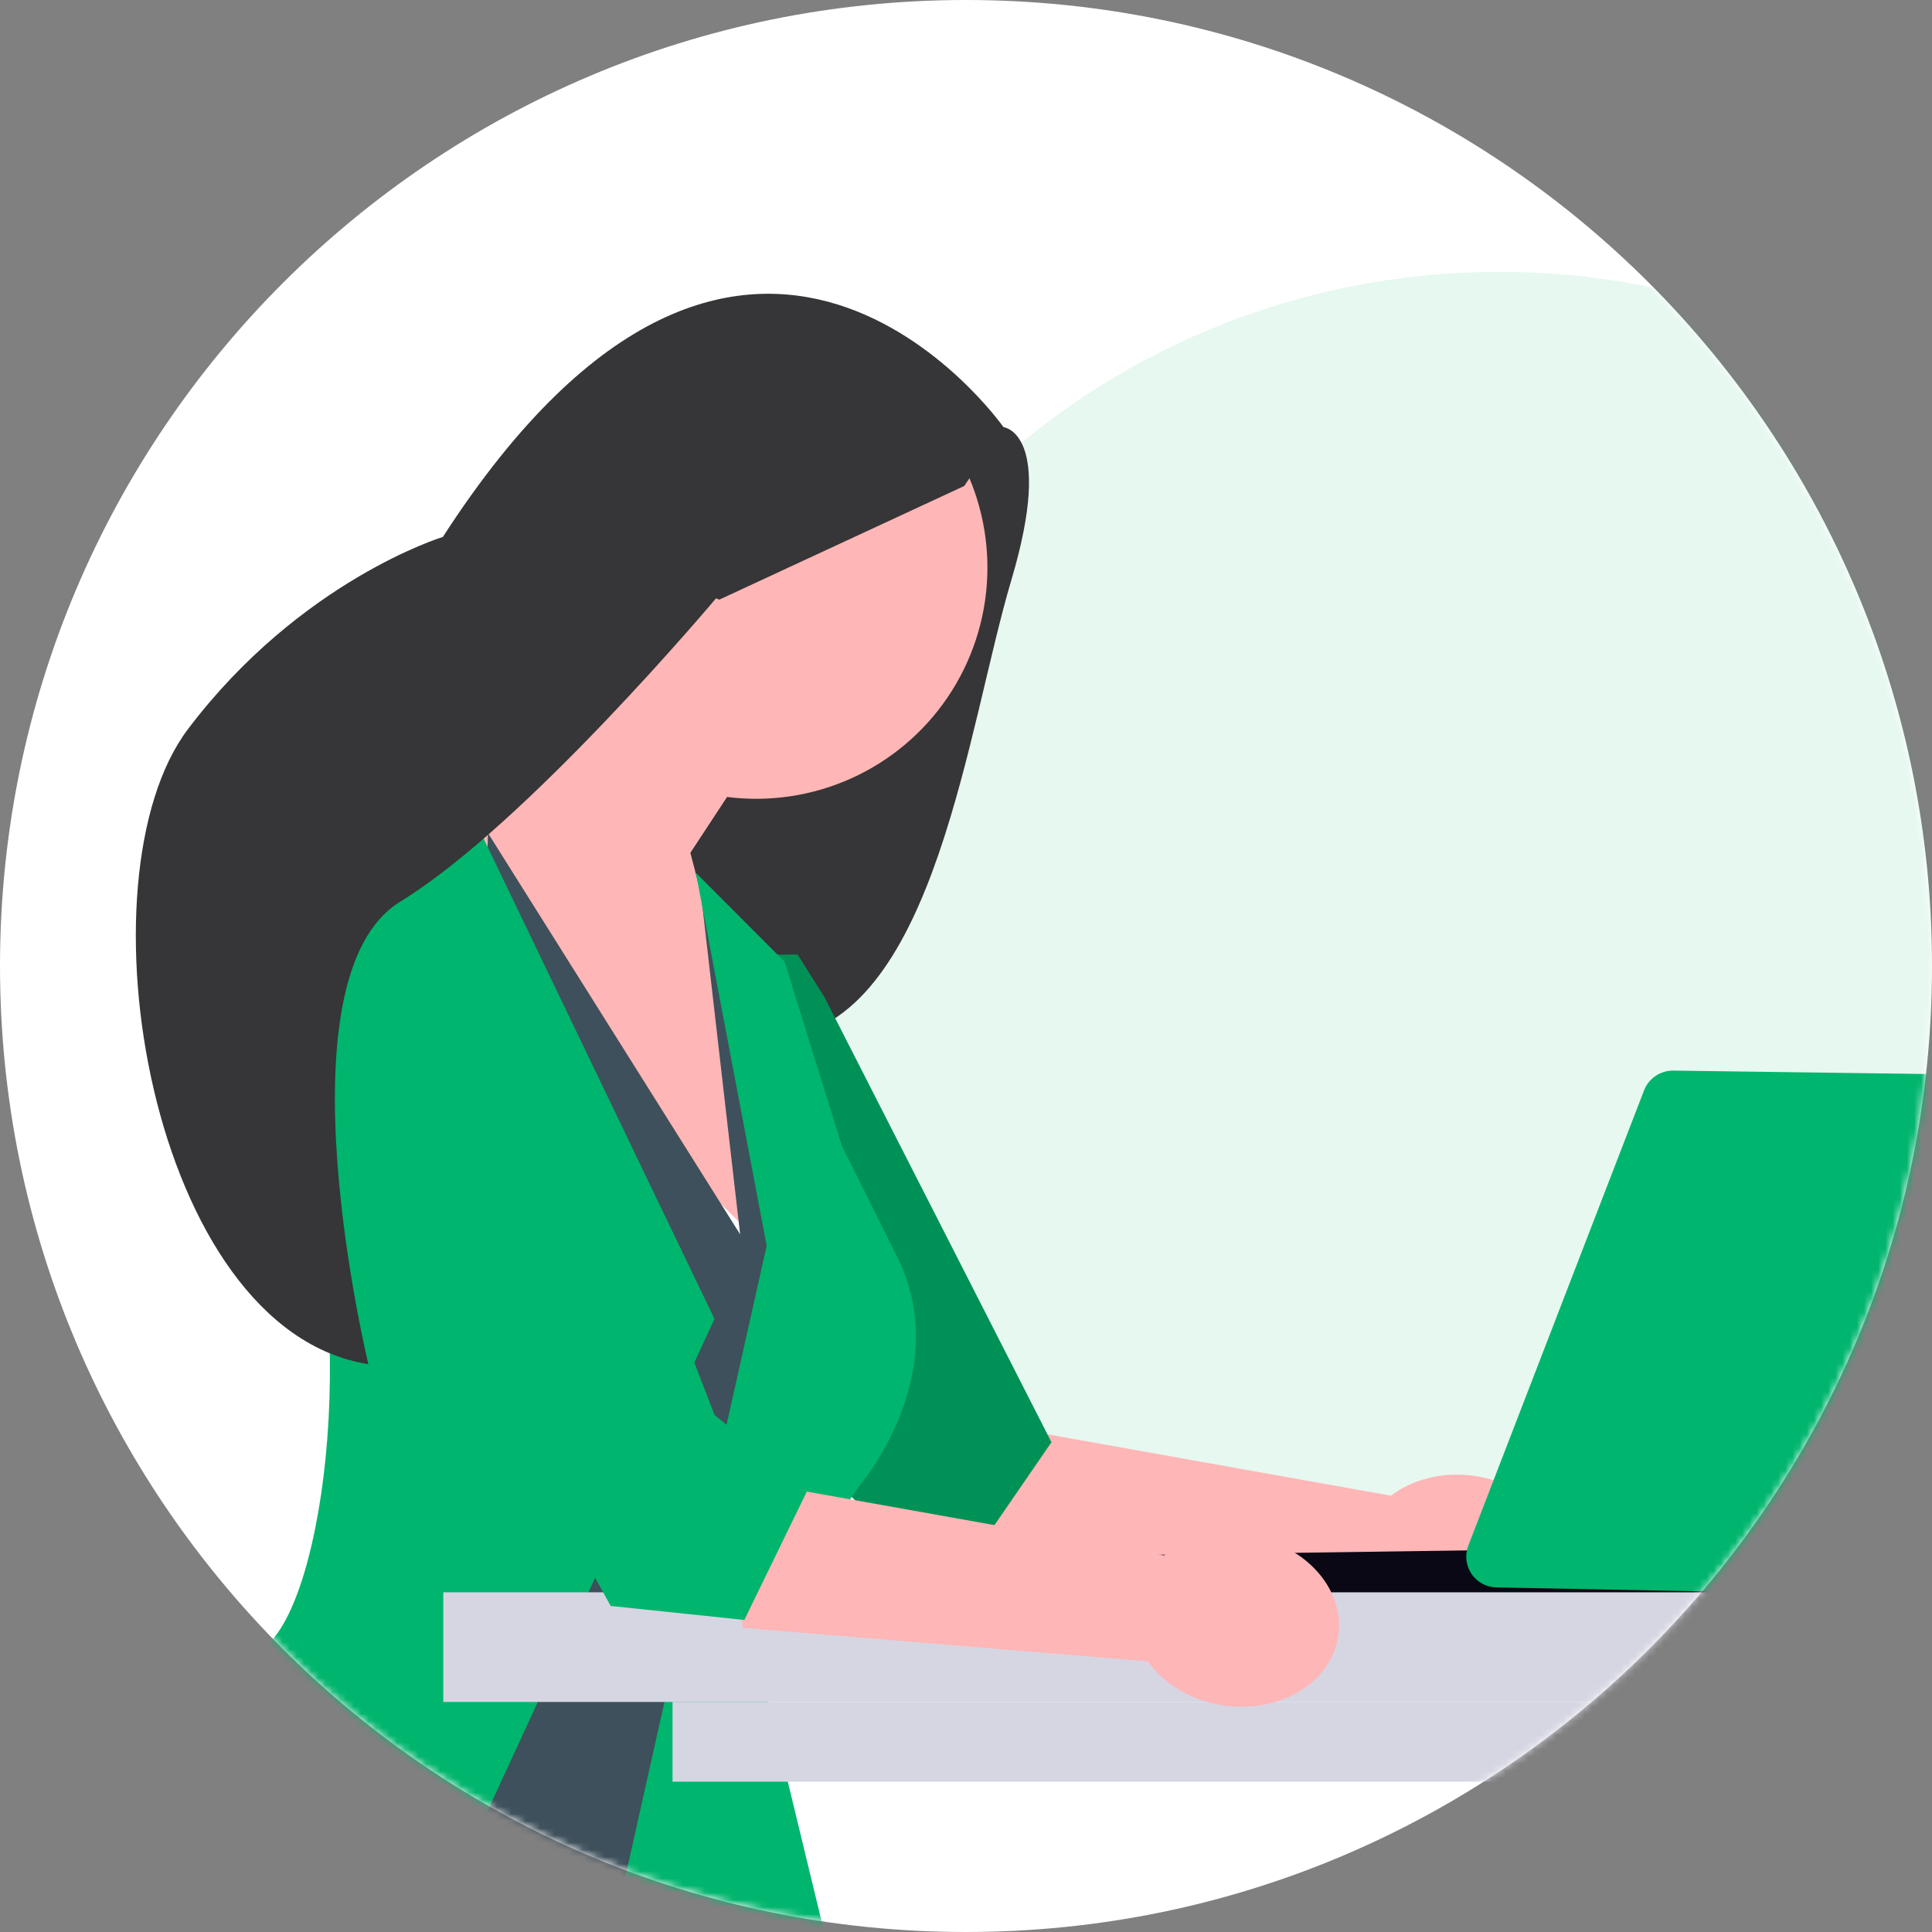 <svg width="270" height="270" viewBox="0 0 270 270" fill="none" xmlns="http://www.w3.org/2000/svg">
<rect x="0" y="0" width="270" height="270" fill="#808080" stroke="none"/>
<g clip-path="url(#clip0_87_1109)">
<path d="M135 270C209.558 270 270 209.558 270 135C270 60.442 209.558 0 135 0C60.442 0 0 60.442 0 135C0 209.558 60.442 270 135 270Z" fill="white"/>
<mask id="mask0_87_1109" style="mask-type:luminance" maskUnits="userSpaceOnUse" x="0" y="0" width="270" height="270">
<path d="M135 270C209.558 270 270 209.558 270 135C270 60.442 209.558 0 135 0C60.442 0 0 60.442 0 135C0 209.558 60.442 270 135 270Z" fill="white"/>
</mask>
<g mask="url(#mask0_87_1109)">
<path opacity="0.1" d="M209.5 245C267.214 245 314 198.661 314 141.5C314 84.338 267.214 38 209.5 38C151.786 38 105 84.338 105 141.5C105 198.661 151.786 245 209.5 245Z" fill="#00B56D"/>
<path d="M124.352 55.312L140.241 59.695C140.241 59.695 147.468 60.438 141.338 81.063C135.208 101.688 130.738 141.31 110.14 144.947C89.542 148.584 73.123 101.882 73.123 101.882L124.352 55.312Z" fill="#363537"/>
<path d="M194.382 209.027L132.33 197.935L135.529 219.156L192.123 223.838C194.334 226.945 198.093 229.295 202.612 229.984C210.519 231.19 217.738 226.862 218.736 220.319C219.733 213.775 214.132 207.494 206.225 206.287C201.706 205.598 197.418 206.722 194.382 209.029L194.382 209.027Z" fill="#FFB6B6"/>
<path d="M105.287 133.409H111.471L115.181 139.289L146.941 201.552L132.355 222.767L111.473 201.492L105.287 133.409Z" fill="#00B56D"/>
<path opacity="0.2" d="M105.287 133.409H111.471L115.181 139.289L146.941 201.552L132.355 222.767L111.473 201.492L105.287 133.409Z" fill="black"/>
<path d="M76.332 65.825C78.827 60.399 82.777 55.772 87.743 52.455C92.71 49.139 98.498 47.264 104.465 47.038C110.433 46.813 116.346 48.246 121.549 51.178C126.751 54.11 131.039 58.426 133.937 63.648C136.834 68.87 138.228 74.792 137.963 80.758C137.698 86.724 135.785 92.5 132.436 97.444C129.087 102.388 124.433 106.308 118.991 108.767C113.549 111.226 107.532 112.129 101.608 111.376L96.483 119.18L112.146 179.586L78.694 146.273L60.844 108.866C60.844 108.866 70.753 103.778 78.231 96.342C75.416 91.809 73.769 86.648 73.438 81.323C73.107 75.997 74.101 70.672 76.332 65.825H76.332Z" fill="#FFB6B6"/>
<path d="M68.186 116.41L103.433 172.495L97.867 124.102L113.944 163.521L89.838 262.55L65.095 259.344L68.186 116.41Z" fill="#3E505B"/>
<path d="M56.746 277.801L99.848 184.314L66.022 113.937L51.808 121.167C51.808 121.167 29.912 128.441 40.361 155.985C50.809 183.529 45.395 223.903 36.958 230.181C28.52 236.458 15.006 256.468 15.006 256.468C15.006 256.468 18.11 274.573 56.745 277.802L56.746 277.801Z" fill="#00B56D"/>
<path d="M85.81 269.336L115.181 270L105.288 229.148L120.129 207.604C120.129 207.604 133.369 192.197 125.519 175.921L117.656 160.143L109.646 134.4L97.25 121.975L107.145 174.083L85.81 269.336Z" fill="#00B56D"/>
<path d="M212.636 216.56L123.507 217.82L119.797 222.767L297.01 222.978L212.636 216.56Z" fill="#090814"/>
<path d="M299.203 237.851H93.988V248.994H299.203V237.851Z" fill="#D6D6E3"/>
<path d="M328.454 222.529H61.952V237.851H328.454V222.529Z" fill="#D6D6E3"/>
<path d="M296.665 223.553C297.561 223.553 298.434 223.272 299.161 222.75C299.889 222.228 300.435 221.491 300.722 220.642L322.502 156.422C322.719 155.781 322.782 155.098 322.684 154.429C322.587 153.76 322.333 153.123 321.943 152.57C321.553 152.018 321.037 151.566 320.439 151.251C319.84 150.936 319.176 150.767 318.499 150.758L233.824 149.619C232.95 149.614 232.095 149.873 231.371 150.362C230.648 150.851 230.088 151.548 229.768 152.361L205.198 216.011C204.95 216.654 204.86 217.348 204.937 218.032C205.014 218.717 205.254 219.373 205.638 219.946C206.023 220.518 206.539 220.989 207.144 221.319C207.749 221.649 208.425 221.828 209.114 221.842L296.664 223.552L296.665 223.553Z" fill="#00B56D"/>
<path d="M162.669 217.372L100.618 206.28L103.817 227.5L160.411 232.183C162.622 235.289 166.381 237.64 170.9 238.329C178.807 239.535 186.026 235.207 187.024 228.663C188.021 222.12 182.421 215.838 174.513 214.632C169.994 213.943 165.706 215.066 162.67 217.374L162.669 217.372Z" fill="#FFB6B6"/>
<path d="M53.293 166.311L85.344 224.436L104.02 226.389L112.837 208.286L99.874 197.758L77.149 139.153" fill="#00B56D"/>
<path d="M140.242 59.695C140.242 59.695 104.589 8.89 61.892 75.036C61.892 75.036 42.001 81.098 26.278 101.884C10.554 122.669 20.826 185.803 51.481 190.646C51.481 190.646 38.415 136.72 55.956 125.993C73.498 115.266 100.065 83.616 100.065 83.616L100.519 83.803L134.763 67.913L140.242 59.694L140.242 59.695Z" fill="#363537"/>
</g>
</g>
<defs>
<clipPath id="clip0_87_1109">
<rect width="270" height="270" fill="white"/>
</clipPath>
</defs>
</svg>
